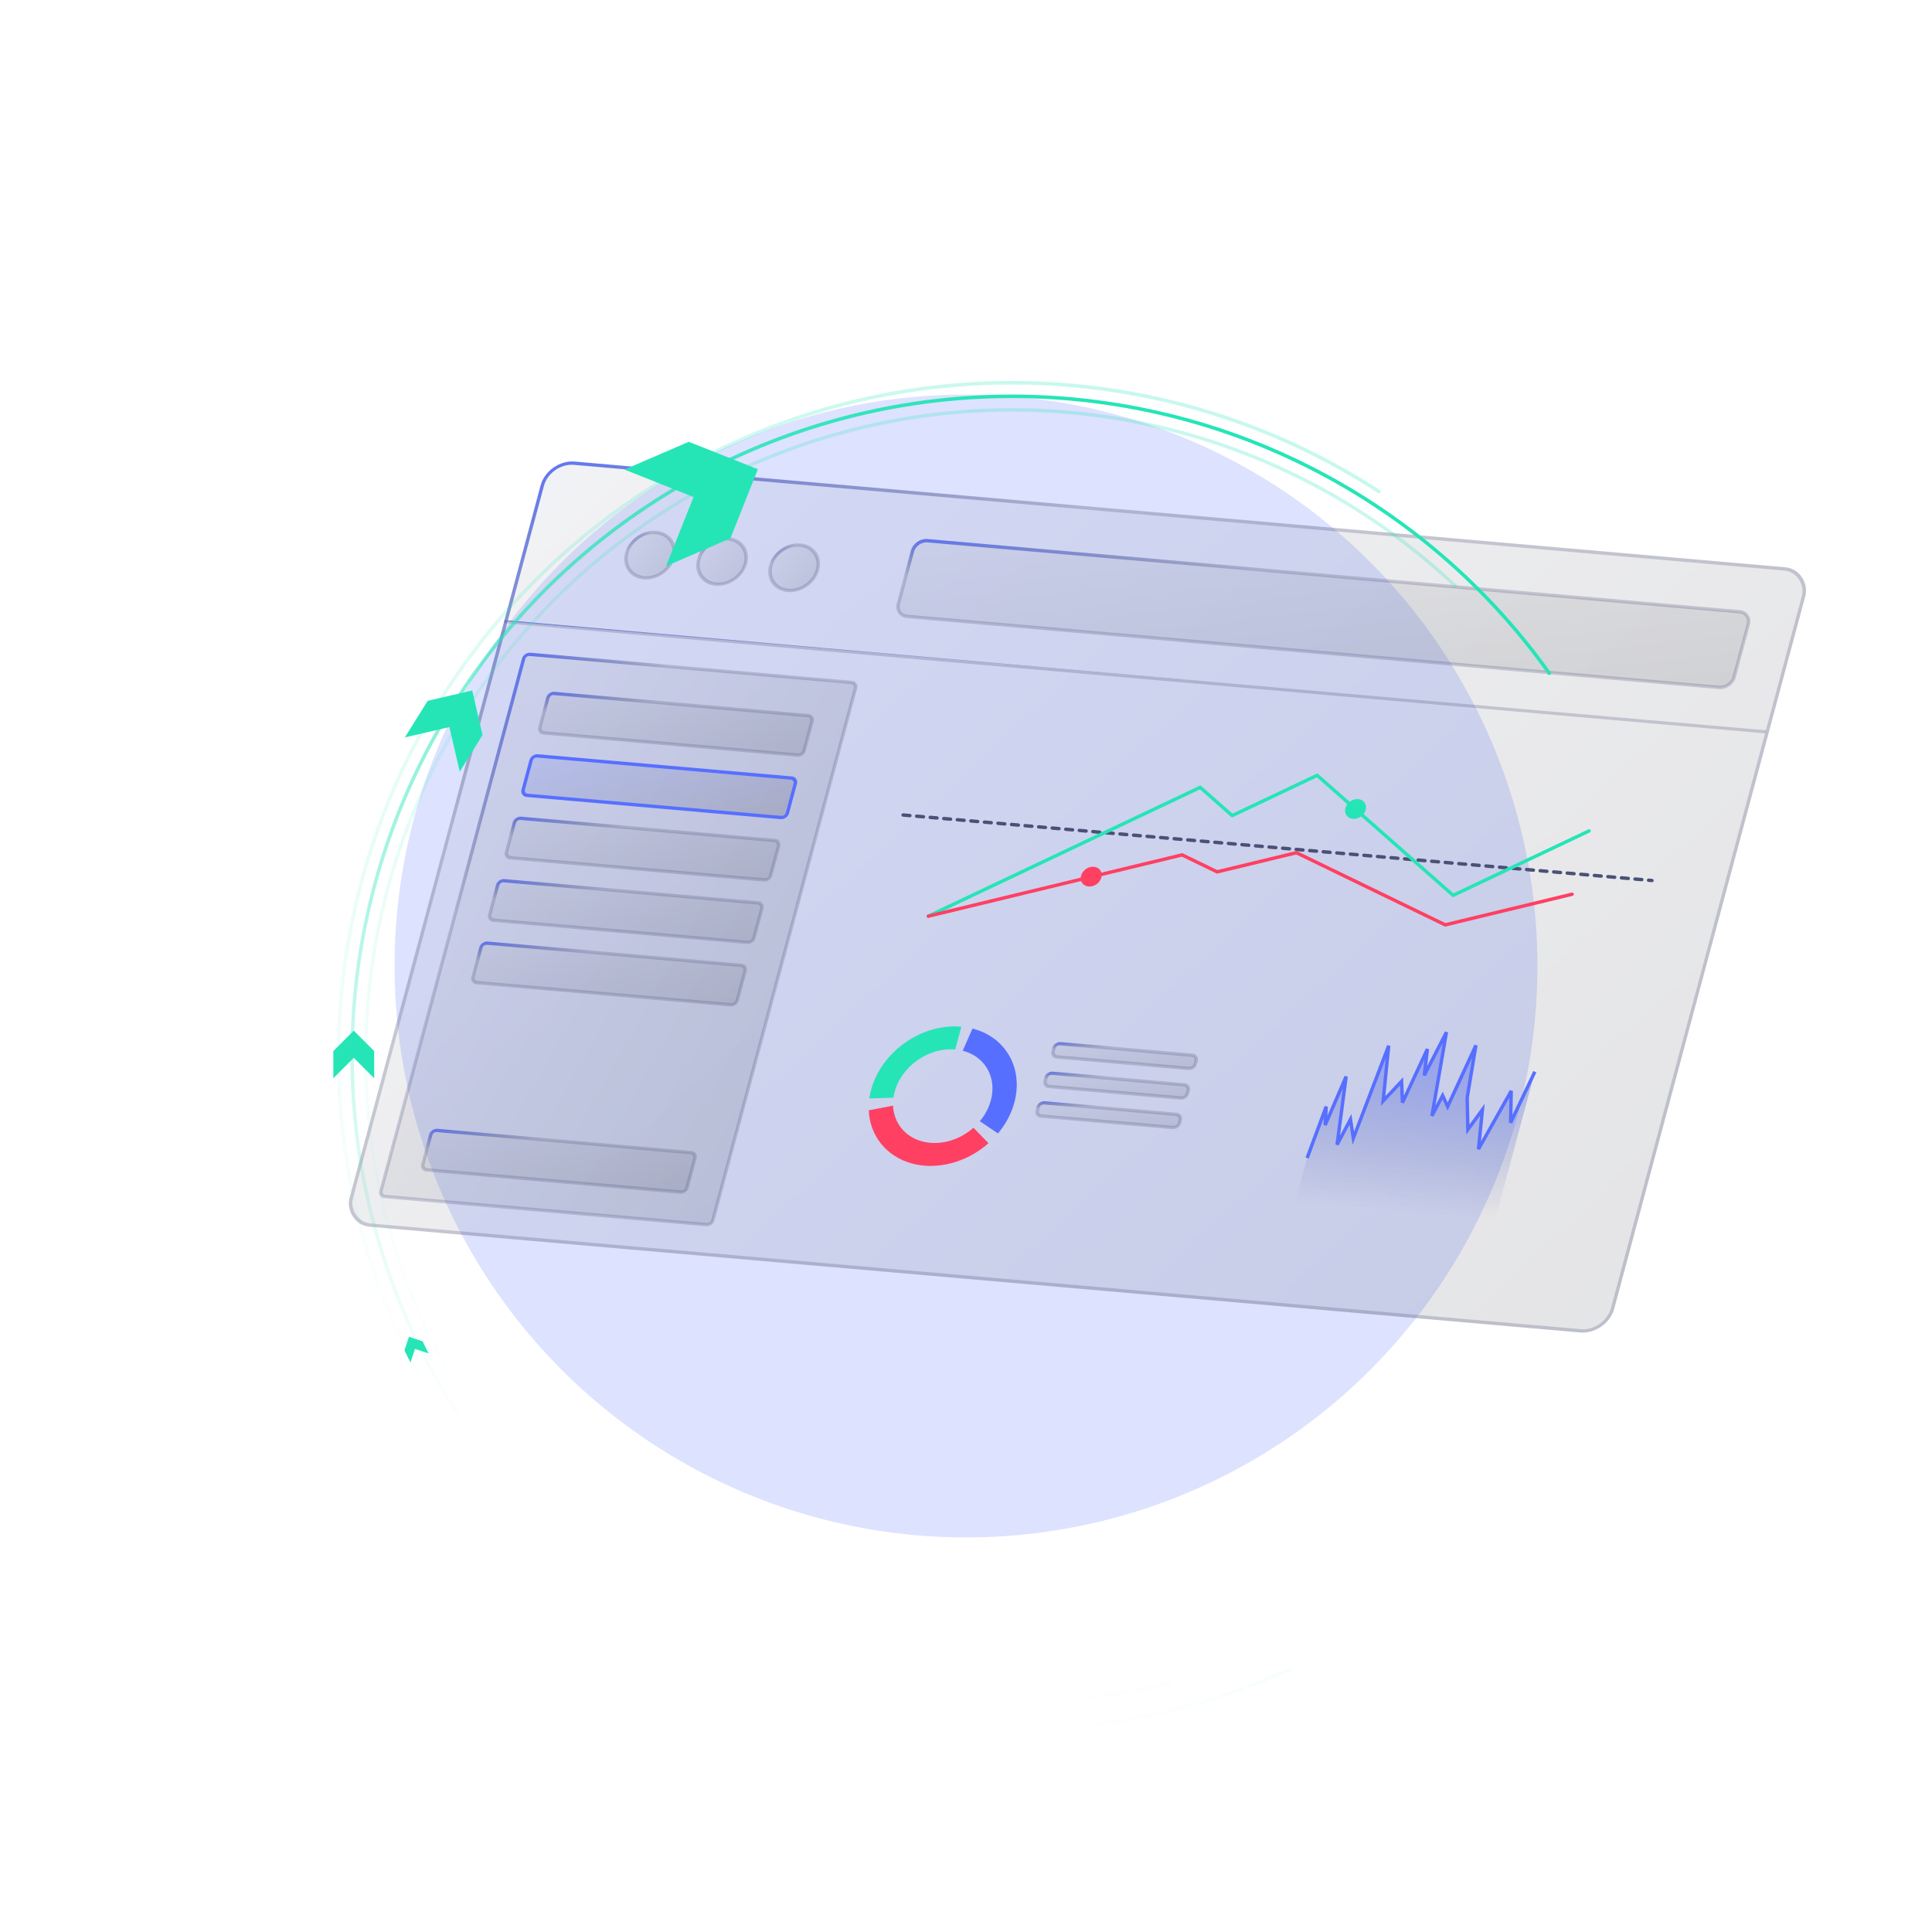 <svg width="568" height="568" viewBox="0 0 568 568" fill="none" xmlns="http://www.w3.org/2000/svg">
<g clip-path="url(#clip0_1199_4287)">
<g opacity="0.2" filter="url(#filter0_f_1199_4287)">
<circle cx="284" cy="284" r="168" fill="#576FFF"/>
</g>
<g filter="url(#filter1_b_1199_4287)">
<rect width="373.333" height="232.871" rx="8" transform="matrix(0.996 0.087 -0.259 0.966 161 135)" fill="url(#paint0_linear_1199_4287)" fill-opacity="0.13"/>
<rect x="0.369" y="0.527" width="372.333" height="231.871" rx="7.5" transform="matrix(0.996 0.087 -0.259 0.966 161.138 134.986)" stroke="url(#paint1_linear_1199_4287)"/>
</g>
<path d="M268.266 162.042C268.766 160.175 270.733 158.798 272.659 158.966L511.404 179.853C513.329 180.022 514.485 181.672 513.984 183.539L509.836 199.02C509.336 200.887 507.37 202.264 505.444 202.095L266.699 181.208C264.773 181.039 263.618 179.389 264.118 177.522L268.266 162.042Z" fill="url(#paint2_linear_1199_4287)" fill-opacity="0.13" stroke="url(#paint3_linear_1199_4287)"/>
<circle cx="7.393" cy="7.393" r="6.893" transform="matrix(0.996 0.087 -0.259 0.966 185.674 155.429)" fill="url(#paint4_linear_1199_4287)" fill-opacity="0.13" stroke="url(#paint5_linear_1199_4287)"/>
<circle cx="7.393" cy="7.393" r="6.893" transform="matrix(0.996 0.087 -0.259 0.966 228.02 159.134)" fill="url(#paint6_linear_1199_4287)" fill-opacity="0.13" stroke="url(#paint7_linear_1199_4287)"/>
<circle cx="7.393" cy="7.393" r="6.893" transform="matrix(0.996 0.087 -0.259 0.966 206.847 157.282)" fill="url(#paint8_linear_1199_4287)" fill-opacity="0.13" stroke="url(#paint9_linear_1199_4287)"/>
<rect width="372.409" height="0.924" transform="matrix(0.996 0.087 -0.259 0.966 148.324 182.308)" fill="url(#paint10_linear_1199_4287)"/>
<rect x="0.369" y="0.527" width="98" height="165" rx="1.5" transform="matrix(0.996 0.087 -0.259 0.966 154.096 191.707)" fill="url(#paint11_linear_1199_4287)" fill-opacity="0.13" stroke="url(#paint12_linear_1199_4287)" stroke-linejoin="round"/>
<rect x="0.369" y="0.527" width="42" height="4" rx="1.5" transform="matrix(0.996 0.087 -0.259 0.966 310 306.181)" fill="url(#paint13_linear_1199_4287)" fill-opacity="0.13" stroke="url(#paint14_linear_1199_4287)" stroke-linejoin="round"/>
<rect x="0.369" y="0.527" width="42" height="4" rx="1.5" transform="matrix(0.996 0.087 -0.259 0.966 307.67 314.874)" fill="url(#paint15_linear_1199_4287)" fill-opacity="0.13" stroke="url(#paint16_linear_1199_4287)" stroke-linejoin="round"/>
<rect x="0.369" y="0.527" width="42" height="4" rx="1.5" transform="matrix(0.996 0.087 -0.259 0.966 305.341 323.567)" fill="url(#paint17_linear_1199_4287)" fill-opacity="0.13" stroke="url(#paint18_linear_1199_4287)" stroke-linejoin="round"/>
<path d="M389.89 325.331L384.284 340.458L380.809 353.428L439.585 358.57L451.237 315.082L444.115 330.076L444.293 320.721L434.662 337.838L435.832 326.228L431.542 332.099L431.341 322.711L433.913 307.32L425.594 325.332L424.136 322.081L420.984 328.052L425.251 303.439L418.742 316.143L419.648 308.414L412.322 324.171L412.061 317.901L406.634 323.673L408.272 307.419L397.879 334.62L397.035 329.08L393.095 336.543L395.756 316.475L389.596 330.772L389.89 325.331Z" fill="url(#paint19_linear_1199_4287)" fill-opacity="0.5"/>
<path d="M384.284 340.458L389.89 325.331L389.596 330.772L395.756 316.475L393.095 336.543L397.035 329.08L397.879 334.62L408.272 307.419L406.634 323.673L412.061 317.901L412.322 324.171L419.648 308.414L418.742 316.143L425.251 303.439L420.984 328.052L424.136 322.081L425.594 325.332L433.913 307.32L431.341 322.711L431.542 332.099L435.832 326.228L434.662 337.838L444.293 320.721L444.115 330.076L451.237 315.082" stroke="#576FFF"/>
<path d="M285.914 302.389C289.06 303.189 291.834 304.72 294.009 306.858C296.185 308.995 297.699 311.678 298.43 314.686C299.16 317.695 299.085 320.944 298.211 324.168C297.337 327.392 295.688 330.498 293.401 333.234L288.067 329.631C289.604 327.794 290.711 325.707 291.298 323.542C291.885 321.377 291.935 319.195 291.445 317.175C290.954 315.154 289.937 313.352 288.476 311.917C287.015 310.481 285.152 309.453 283.039 308.915L285.914 302.389Z" fill="#576FFF"/>
<path d="M282.634 301.836C279.649 301.575 276.534 301.931 273.495 302.882C270.456 303.833 267.562 305.356 265.004 307.35C262.446 309.345 260.284 311.766 258.659 314.452C257.035 317.138 255.986 320.029 255.581 322.933L262.668 322.713C262.939 320.763 263.644 318.821 264.735 317.017C265.826 315.213 267.278 313.587 268.996 312.248C270.714 310.908 272.658 309.885 274.699 309.247C276.74 308.608 278.832 308.369 280.836 308.544L282.634 301.836Z" fill="#25E5B7"/>
<path d="M255.411 326.423C255.571 330.123 256.835 333.539 259.064 336.295C261.293 339.051 264.399 341.039 268.04 342.04C271.681 343.041 275.716 343.016 279.699 341.968C283.681 340.92 287.458 338.889 290.61 336.1L286.193 331.556C284.076 333.429 281.54 334.793 278.865 335.497C276.19 336.201 273.48 336.218 271.035 335.545C268.59 334.873 266.504 333.538 265.007 331.687C263.51 329.836 262.661 327.541 262.553 325.056L255.411 326.423Z" fill="#FF4062"/>
<path d="M265.512 239.606L485.671 258.867" stroke="#4A5176" stroke-linecap="round" stroke-dasharray="2 2"/>
<path d="M467.178 244.288L427.214 263.223L387.239 227.947L362.261 239.782L352.855 231.482L272.928 269.352" stroke="#25E5B7" stroke-linecap="round" stroke-linejoin="round"/>
<path d="M462.191 262.897L424.887 271.907L381.144 250.692L357.829 256.323L347.537 251.332L272.928 269.352" stroke="#FF4062" stroke-linecap="round" stroke-linejoin="round"/>
<g filter="url(#filter2_d_1199_4287)">
<circle cx="3" cy="3" r="3" transform="matrix(0.996 0.087 -0.259 0.966 318.599 254.565)" fill="#FF4062"/>
</g>
<g filter="url(#filter3_d_1199_4287)">
<circle cx="3" cy="3" r="3" transform="matrix(0.996 0.087 -0.259 0.966 396.317 234.673)" fill="#25E5B7"/>
</g>
<rect x="0.369" y="0.527" width="78" height="12" rx="1.5" transform="matrix(0.996 0.087 -0.259 0.966 161.211 203.203)" fill="url(#paint20_linear_1199_4287)" fill-opacity="0.13" stroke="url(#paint21_linear_1199_4287)" stroke-linejoin="round"/>
<rect x="0.369" y="0.527" width="78" height="12" rx="1.5" transform="matrix(0.996 0.087 -0.259 0.966 156.293 221.556)" fill="url(#paint22_linear_1199_4287)" fill-opacity="0.16" stroke="#576FFF" stroke-linejoin="round"/>
<rect x="0.369" y="0.527" width="78" height="12" rx="1.5" transform="matrix(0.996 0.087 -0.259 0.966 151.375 239.909)" fill="url(#paint23_linear_1199_4287)" fill-opacity="0.13" stroke="url(#paint24_linear_1199_4287)" stroke-linejoin="round"/>
<rect x="0.369" y="0.527" width="78" height="12" rx="1.5" transform="matrix(0.996 0.087 -0.259 0.966 146.458 258.261)" fill="url(#paint25_linear_1199_4287)" fill-opacity="0.13" stroke="url(#paint26_linear_1199_4287)" stroke-linejoin="round"/>
<rect x="0.369" y="0.527" width="78" height="12" rx="1.5" transform="matrix(0.996 0.087 -0.259 0.966 141.541 276.614)" fill="url(#paint27_linear_1199_4287)" fill-opacity="0.13" stroke="url(#paint28_linear_1199_4287)" stroke-linejoin="round"/>
<rect x="0.369" y="0.527" width="78" height="12" rx="1.5" transform="matrix(0.996 0.087 -0.259 0.966 126.788 331.672)" fill="url(#paint29_linear_1199_4287)" fill-opacity="0.13" stroke="url(#paint30_linear_1199_4287)" stroke-linejoin="round"/>
<path opacity="0.25" d="M405.857 144.809C406.015 144.567 405.947 144.242 405.705 144.085C376.916 125.366 343.76 114.434 309.477 112.362C275.02 110.279 240.615 117.218 209.659 132.494C178.703 147.77 152.266 170.854 132.957 199.469C113.648 228.084 102.136 261.239 99.555 295.663C96.975 330.086 103.416 364.588 118.244 395.761C133.071 426.935 155.772 453.702 184.104 473.422C212.437 493.142 245.423 505.133 279.806 508.21C314.015 511.271 348.429 505.404 379.687 491.186C379.95 491.067 380.066 490.756 379.946 490.493C379.825 490.23 379.514 490.115 379.251 490.235C348.159 504.377 313.927 510.213 279.899 507.167C245.698 504.106 212.886 492.179 184.702 472.563C156.519 452.947 133.938 426.321 119.189 395.312C104.44 364.302 98.032 329.983 100.599 295.741C103.166 261.499 114.618 228.518 133.825 200.055C153.032 171.591 179.329 148.628 210.122 133.432C240.915 118.237 275.138 111.335 309.414 113.406C343.515 115.468 376.495 126.341 405.132 144.961C405.374 145.118 405.699 145.051 405.857 144.809Z" fill="url(#paint31_linear_1199_4287)"/>
<path d="M455.79 198.361C456.022 198.197 456.076 197.877 455.912 197.646C436.389 170.242 410.088 148.368 379.578 134.167C348.913 119.893 315.055 113.863 281.348 116.672C247.64 119.481 215.248 131.032 187.368 150.184C159.488 169.336 137.085 195.428 122.37 225.884C107.655 256.34 101.137 290.107 103.459 323.851C105.781 357.596 116.862 390.152 135.61 418.305C154.358 446.459 180.124 469.236 210.364 484.389C240.451 499.466 273.933 506.477 307.536 504.741C307.818 504.726 308.035 504.485 308.02 504.202C308.005 503.919 307.763 503.702 307.48 503.717C274.055 505.443 240.751 498.469 210.823 483.473C180.743 468.399 155.113 445.742 136.464 417.737C117.815 389.732 106.792 357.348 104.482 323.781C102.172 290.214 108.656 256.626 123.294 226.33C137.931 196.035 160.216 170.081 187.949 151.029C215.682 131.978 247.903 120.488 281.433 117.694C314.963 114.9 348.642 120.898 379.145 135.096C409.494 149.223 435.655 170.98 455.075 198.239C455.239 198.47 455.559 198.525 455.79 198.361Z" fill="url(#paint32_linear_1199_4287)"/>
<path opacity="0.25" d="M428.235 172.632C428.426 172.431 428.417 172.113 428.215 171.922C404.242 149.309 374.81 133.3 342.794 125.463C310.615 117.586 276.939 118.237 245.088 127.352C213.238 136.466 184.315 153.73 161.175 177.437C138.035 201.145 121.477 230.477 113.136 262.539C104.796 294.6 104.96 328.283 113.614 360.261C122.268 392.24 139.111 421.409 162.482 444.889C185.853 468.369 214.943 485.349 246.881 494.152C278.658 502.91 312.16 503.273 344.114 495.209C344.383 495.141 344.545 494.868 344.477 494.599C344.408 494.33 344.134 494.168 343.865 494.236C312.081 502.257 278.756 501.895 247.148 493.183C215.379 484.427 186.442 467.537 163.194 444.181C139.947 420.824 123.192 391.809 114.584 359.999C105.976 328.189 105.812 294.684 114.108 262.791C122.405 230.899 138.876 201.721 161.894 178.139C184.912 154.556 213.682 137.384 245.365 128.318C277.047 119.251 310.546 118.603 342.555 126.439C374.402 134.234 403.678 150.158 427.524 172.651C427.726 172.842 428.044 172.833 428.235 172.632Z" fill="url(#paint33_linear_1199_4287)"/>
<g filter="url(#filter4_d_1199_4287)">
<path d="M119.025 212.796L125.732 202.038L138.831 199L141.869 212.099L135.162 222.857L132.124 209.758L119.025 212.796Z" fill="#25E5B7"/>
</g>
<g filter="url(#filter5_d_1199_4287)">
<path d="M183.575 134.048L202.498 125.885L222.812 133.955L214.742 154.27L195.819 162.432L203.889 142.118L183.575 134.048Z" fill="#25E5B7"/>
</g>
<g filter="url(#filter6_d_1199_4287)">
<path d="M98 313V305L104 299L110 305V313L104 307L98 313Z" fill="#25E5B7"/>
</g>
<g filter="url(#filter7_d_1199_4287)">
<path d="M120.665 396.562L118.898 392.998L120.245 389L124.243 390.347L126.011 393.911L122.013 392.564L120.665 396.562Z" fill="#25E5B7"/>
</g>
</g>
<defs>
<filter id="filter0_f_1199_4287" x="-44" y="-44" width="656" height="656" filterUnits="userSpaceOnUse" color-interpolation-filters="sRGB">
<feFlood flood-opacity="0" result="BackgroundImageFix"/>
<feBlend mode="normal" in="SourceGraphic" in2="BackgroundImageFix" result="shape"/>
<feGaussianBlur stdDeviation="80" result="effect1_foregroundBlur_1199_4287"/>
</filter>
<filter id="filter1_b_1199_4287" x="86.532" y="119.665" width="460.576" height="288.144" filterUnits="userSpaceOnUse" color-interpolation-filters="sRGB">
<feFlood flood-opacity="0" result="BackgroundImageFix"/>
<feGaussianBlur in="BackgroundImageFix" stdDeviation="8"/>
<feComposite in2="SourceAlpha" operator="in" result="effect1_backgroundBlur_1199_4287"/>
<feBlend mode="normal" in="SourceGraphic" in2="effect1_backgroundBlur_1199_4287" result="shape"/>
</filter>
<filter id="filter2_d_1199_4287" x="311.722" y="248.814" width="18.177" height="17.82" filterUnits="userSpaceOnUse" color-interpolation-filters="sRGB">
<feFlood flood-opacity="0" result="BackgroundImageFix"/>
<feColorMatrix in="SourceAlpha" type="matrix" values="0 0 0 0 0 0 0 0 0 0 0 0 0 0 0 0 0 0 127 0" result="hardAlpha"/>
<feOffset/>
<feGaussianBlur stdDeviation="3"/>
<feComposite in2="hardAlpha" operator="out"/>
<feColorMatrix type="matrix" values="0 0 0 0 1 0 0 0 0 0.252 0 0 0 0 0.384 0 0 0 1 0"/>
<feBlend mode="normal" in2="BackgroundImageFix" result="effect1_dropShadow_1199_4287"/>
<feBlend mode="normal" in="SourceGraphic" in2="effect1_dropShadow_1199_4287" result="shape"/>
</filter>
<filter id="filter3_d_1199_4287" x="389.44" y="228.923" width="18.177" height="17.82" filterUnits="userSpaceOnUse" color-interpolation-filters="sRGB">
<feFlood flood-opacity="0" result="BackgroundImageFix"/>
<feColorMatrix in="SourceAlpha" type="matrix" values="0 0 0 0 0 0 0 0 0 0 0 0 0 0 0 0 0 0 127 0" result="hardAlpha"/>
<feOffset/>
<feGaussianBlur stdDeviation="3"/>
<feComposite in2="hardAlpha" operator="out"/>
<feColorMatrix type="matrix" values="0 0 0 0 0.145 0 0 0 0 0.898 0 0 0 0 0.718 0 0 0 1 0"/>
<feBlend mode="normal" in2="BackgroundImageFix" result="effect1_dropShadow_1199_4287"/>
<feBlend mode="normal" in="SourceGraphic" in2="effect1_dropShadow_1199_4287" result="shape"/>
</filter>
<filter id="filter4_d_1199_4287" x="87.025" y="171" width="86.844" height="87.856" filterUnits="userSpaceOnUse" color-interpolation-filters="sRGB">
<feFlood flood-opacity="0" result="BackgroundImageFix"/>
<feColorMatrix in="SourceAlpha" type="matrix" values="0 0 0 0 0 0 0 0 0 0 0 0 0 0 0 0 0 0 127 0" result="hardAlpha"/>
<feOffset dy="4"/>
<feGaussianBlur stdDeviation="16"/>
<feComposite in2="hardAlpha" operator="out"/>
<feColorMatrix type="matrix" values="0 0 0 0 0.145 0 0 0 0 0.898 0 0 0 0 0.718 0 0 0 1 0"/>
<feBlend mode="normal" in2="BackgroundImageFix" result="effect1_dropShadow_1199_4287"/>
<feBlend mode="normal" in="SourceGraphic" in2="effect1_dropShadow_1199_4287" result="shape"/>
</filter>
<filter id="filter5_d_1199_4287" x="151.575" y="97.885" width="103.237" height="100.547" filterUnits="userSpaceOnUse" color-interpolation-filters="sRGB">
<feFlood flood-opacity="0" result="BackgroundImageFix"/>
<feColorMatrix in="SourceAlpha" type="matrix" values="0 0 0 0 0 0 0 0 0 0 0 0 0 0 0 0 0 0 127 0" result="hardAlpha"/>
<feOffset dy="4"/>
<feGaussianBlur stdDeviation="16"/>
<feComposite in2="hardAlpha" operator="out"/>
<feColorMatrix type="matrix" values="0 0 0 0 0.145 0 0 0 0 0.898 0 0 0 0 0.718 0 0 0 1 0"/>
<feBlend mode="normal" in2="BackgroundImageFix" result="effect1_dropShadow_1199_4287"/>
<feBlend mode="normal" in="SourceGraphic" in2="effect1_dropShadow_1199_4287" result="shape"/>
</filter>
<filter id="filter6_d_1199_4287" x="66" y="271" width="76" height="78" filterUnits="userSpaceOnUse" color-interpolation-filters="sRGB">
<feFlood flood-opacity="0" result="BackgroundImageFix"/>
<feColorMatrix in="SourceAlpha" type="matrix" values="0 0 0 0 0 0 0 0 0 0 0 0 0 0 0 0 0 0 127 0" result="hardAlpha"/>
<feOffset dy="4"/>
<feGaussianBlur stdDeviation="16"/>
<feComposite in2="hardAlpha" operator="out"/>
<feColorMatrix type="matrix" values="0 0 0 0 0.145 0 0 0 0 0.898 0 0 0 0 0.718 0 0 0 1 0"/>
<feBlend mode="normal" in2="BackgroundImageFix" result="effect1_dropShadow_1199_4287"/>
<feBlend mode="normal" in="SourceGraphic" in2="effect1_dropShadow_1199_4287" result="shape"/>
</filter>
<filter id="filter7_d_1199_4287" x="86.898" y="361" width="71.112" height="71.562" filterUnits="userSpaceOnUse" color-interpolation-filters="sRGB">
<feFlood flood-opacity="0" result="BackgroundImageFix"/>
<feColorMatrix in="SourceAlpha" type="matrix" values="0 0 0 0 0 0 0 0 0 0 0 0 0 0 0 0 0 0 127 0" result="hardAlpha"/>
<feOffset dy="4"/>
<feGaussianBlur stdDeviation="16"/>
<feComposite in2="hardAlpha" operator="out"/>
<feColorMatrix type="matrix" values="0 0 0 0 0.145 0 0 0 0 0.898 0 0 0 0 0.718 0 0 0 1 0"/>
<feBlend mode="normal" in2="BackgroundImageFix" result="effect1_dropShadow_1199_4287"/>
<feBlend mode="normal" in="SourceGraphic" in2="effect1_dropShadow_1199_4287" result="shape"/>
</filter>
<linearGradient id="paint0_linear_1199_4287" x1="0.504" y1="-8.85031e-06" x2="354.45" y2="258.707" gradientUnits="userSpaceOnUse">
<stop stop-color="#979BB0"/>
<stop offset="1" stop-color="#2E313D"/>
</linearGradient>
<linearGradient id="paint1_linear_1199_4287" x1="-7.393" y1="-4.158" x2="50.363" y2="78.086" gradientUnits="userSpaceOnUse">
<stop stop-color="#576FFF"/>
<stop offset="1" stop-color="#4A5176" stop-opacity="0.25"/>
</linearGradient>
<linearGradient id="paint2_linear_1199_4287" x1="269.136" y1="158.164" x2="277.121" y2="229.072" gradientUnits="userSpaceOnUse">
<stop stop-color="#979BB0"/>
<stop offset="1" stop-color="#2E313D"/>
</linearGradient>
<linearGradient id="paint3_linear_1199_4287" x1="264.029" y1="157.293" x2="264.247" y2="169.468" gradientUnits="userSpaceOnUse">
<stop stop-color="#576FFF"/>
<stop offset="1" stop-color="#4A5176" stop-opacity="0.25"/>
</linearGradient>
<linearGradient id="paint4_linear_1199_4287" x1="0.02" y1="-5.61924e-07" x2="17.825" y2="8.118" gradientUnits="userSpaceOnUse">
<stop stop-color="#979BB0"/>
<stop offset="1" stop-color="#2E313D"/>
</linearGradient>
<linearGradient id="paint5_linear_1199_4287" x1="-0.293" y1="-0.264" x2="3.579" y2="3.175" gradientUnits="userSpaceOnUse">
<stop stop-color="#576FFF"/>
<stop offset="1" stop-color="#4A5176" stop-opacity="0.25"/>
</linearGradient>
<linearGradient id="paint6_linear_1199_4287" x1="0.02" y1="-5.61924e-07" x2="17.825" y2="8.118" gradientUnits="userSpaceOnUse">
<stop stop-color="#979BB0"/>
<stop offset="1" stop-color="#2E313D"/>
</linearGradient>
<linearGradient id="paint7_linear_1199_4287" x1="-0.293" y1="-0.264" x2="3.579" y2="3.175" gradientUnits="userSpaceOnUse">
<stop stop-color="#576FFF"/>
<stop offset="1" stop-color="#4A5176" stop-opacity="0.25"/>
</linearGradient>
<linearGradient id="paint8_linear_1199_4287" x1="0.02" y1="-5.61924e-07" x2="17.825" y2="8.118" gradientUnits="userSpaceOnUse">
<stop stop-color="#979BB0"/>
<stop offset="1" stop-color="#2E313D"/>
</linearGradient>
<linearGradient id="paint9_linear_1199_4287" x1="-0.293" y1="-0.264" x2="3.579" y2="3.175" gradientUnits="userSpaceOnUse">
<stop stop-color="#576FFF"/>
<stop offset="1" stop-color="#4A5176" stop-opacity="0.25"/>
</linearGradient>
<linearGradient id="paint10_linear_1199_4287" x1="-7.374" y1="-0.017" x2="-7.373" y2="0.471" gradientUnits="userSpaceOnUse">
<stop stop-color="#576FFF"/>
<stop offset="1" stop-color="#4A5176" stop-opacity="0.25"/>
</linearGradient>
<linearGradient id="paint11_linear_1199_4287" x1="0.134" y1="-6.30885e-06" x2="134.223" y2="36.459" gradientUnits="userSpaceOnUse">
<stop stop-color="#979BB0"/>
<stop offset="1" stop-color="#2E313D"/>
</linearGradient>
<linearGradient id="paint12_linear_1199_4287" x1="-1.96" y1="-2.964" x2="34.251" y2="16.218" gradientUnits="userSpaceOnUse">
<stop stop-color="#576FFF"/>
<stop offset="1" stop-color="#4A5176" stop-opacity="0.25"/>
</linearGradient>
<linearGradient id="paint13_linear_1199_4287" x1="0.058" y1="-1.90026e-07" x2="3.878" y2="14.978" gradientUnits="userSpaceOnUse">
<stop stop-color="#979BB0"/>
<stop offset="1" stop-color="#2E313D"/>
</linearGradient>
<linearGradient id="paint14_linear_1199_4287" x1="-0.851" y1="-0.089" x2="-0.512" y2="2.503" gradientUnits="userSpaceOnUse">
<stop stop-color="#576FFF"/>
<stop offset="1" stop-color="#4A5176" stop-opacity="0.25"/>
</linearGradient>
<linearGradient id="paint15_linear_1199_4287" x1="0.058" y1="-1.90026e-07" x2="3.878" y2="14.978" gradientUnits="userSpaceOnUse">
<stop stop-color="#979BB0"/>
<stop offset="1" stop-color="#2E313D"/>
</linearGradient>
<linearGradient id="paint16_linear_1199_4287" x1="-0.851" y1="-0.089" x2="-0.512" y2="2.503" gradientUnits="userSpaceOnUse">
<stop stop-color="#576FFF"/>
<stop offset="1" stop-color="#4A5176" stop-opacity="0.25"/>
</linearGradient>
<linearGradient id="paint17_linear_1199_4287" x1="0.058" y1="-1.90026e-07" x2="3.878" y2="14.978" gradientUnits="userSpaceOnUse">
<stop stop-color="#979BB0"/>
<stop offset="1" stop-color="#2E313D"/>
</linearGradient>
<linearGradient id="paint18_linear_1199_4287" x1="-0.851" y1="-0.089" x2="-0.512" y2="2.503" gradientUnits="userSpaceOnUse">
<stop stop-color="#576FFF"/>
<stop offset="1" stop-color="#4A5176" stop-opacity="0.25"/>
</linearGradient>
<linearGradient id="paint19_linear_1199_4287" x1="424.303" y1="303.356" x2="419.625" y2="356.824" gradientUnits="userSpaceOnUse">
<stop stop-color="#576FFF"/>
<stop offset="1" stop-color="#344399" stop-opacity="0"/>
</linearGradient>
<linearGradient id="paint20_linear_1199_4287" x1="0.107" y1="-4.94067e-07" x2="13.351" y2="36.695" gradientUnits="userSpaceOnUse">
<stop stop-color="#979BB0"/>
<stop offset="1" stop-color="#2E313D"/>
</linearGradient>
<linearGradient id="paint21_linear_1199_4287" x1="-1.564" y1="-0.232" x2="-0.336" y2="6.396" gradientUnits="userSpaceOnUse">
<stop stop-color="#576FFF"/>
<stop offset="1" stop-color="#4A5176" stop-opacity="0.25"/>
</linearGradient>
<linearGradient id="paint22_linear_1199_4287" x1="0.107" y1="-4.94067e-07" x2="13.351" y2="36.695" gradientUnits="userSpaceOnUse">
<stop stop-color="#576FFF"/>
<stop offset="1" stop-color="#2E313D"/>
</linearGradient>
<linearGradient id="paint23_linear_1199_4287" x1="0.107" y1="-4.94067e-07" x2="13.351" y2="36.695" gradientUnits="userSpaceOnUse">
<stop stop-color="#979BB0"/>
<stop offset="1" stop-color="#2E313D"/>
</linearGradient>
<linearGradient id="paint24_linear_1199_4287" x1="-1.564" y1="-0.232" x2="-0.336" y2="6.396" gradientUnits="userSpaceOnUse">
<stop stop-color="#576FFF"/>
<stop offset="1" stop-color="#4A5176" stop-opacity="0.25"/>
</linearGradient>
<linearGradient id="paint25_linear_1199_4287" x1="0.107" y1="-4.94067e-07" x2="13.351" y2="36.695" gradientUnits="userSpaceOnUse">
<stop stop-color="#979BB0"/>
<stop offset="1" stop-color="#2E313D"/>
</linearGradient>
<linearGradient id="paint26_linear_1199_4287" x1="-1.564" y1="-0.232" x2="-0.336" y2="6.396" gradientUnits="userSpaceOnUse">
<stop stop-color="#576FFF"/>
<stop offset="1" stop-color="#4A5176" stop-opacity="0.25"/>
</linearGradient>
<linearGradient id="paint27_linear_1199_4287" x1="0.107" y1="-4.94067e-07" x2="13.351" y2="36.695" gradientUnits="userSpaceOnUse">
<stop stop-color="#979BB0"/>
<stop offset="1" stop-color="#2E313D"/>
</linearGradient>
<linearGradient id="paint28_linear_1199_4287" x1="-1.564" y1="-0.232" x2="-0.336" y2="6.396" gradientUnits="userSpaceOnUse">
<stop stop-color="#576FFF"/>
<stop offset="1" stop-color="#4A5176" stop-opacity="0.25"/>
</linearGradient>
<linearGradient id="paint29_linear_1199_4287" x1="0.107" y1="-4.94067e-07" x2="13.351" y2="36.695" gradientUnits="userSpaceOnUse">
<stop stop-color="#979BB0"/>
<stop offset="1" stop-color="#2E313D"/>
</linearGradient>
<linearGradient id="paint30_linear_1199_4287" x1="-1.564" y1="-0.232" x2="-0.336" y2="6.396" gradientUnits="userSpaceOnUse">
<stop stop-color="#576FFF"/>
<stop offset="1" stop-color="#4A5176" stop-opacity="0.25"/>
</linearGradient>
<linearGradient id="paint31_linear_1199_4287" x1="297.5" y1="112" x2="138" y2="426" gradientUnits="userSpaceOnUse">
<stop stop-color="#25E5B7"/>
<stop offset="1" stop-color="#25E5B7" stop-opacity="0"/>
</linearGradient>
<linearGradient id="paint32_linear_1199_4287" x1="297.5" y1="116" x2="141.214" y2="423.673" gradientUnits="userSpaceOnUse">
<stop stop-color="#25E5B7"/>
<stop offset="1" stop-color="#25E5B7" stop-opacity="0"/>
</linearGradient>
<linearGradient id="paint33_linear_1199_4287" x1="297.5" y1="120" x2="144.428" y2="421.345" gradientUnits="userSpaceOnUse">
<stop stop-color="#25E5B7"/>
<stop offset="1" stop-color="#25E5B7" stop-opacity="0"/>
</linearGradient>
<clipPath id="clip0_1199_4287">
<rect width="568" height="568" rx="96" fill="white"/>
</clipPath>
</defs>
</svg>
